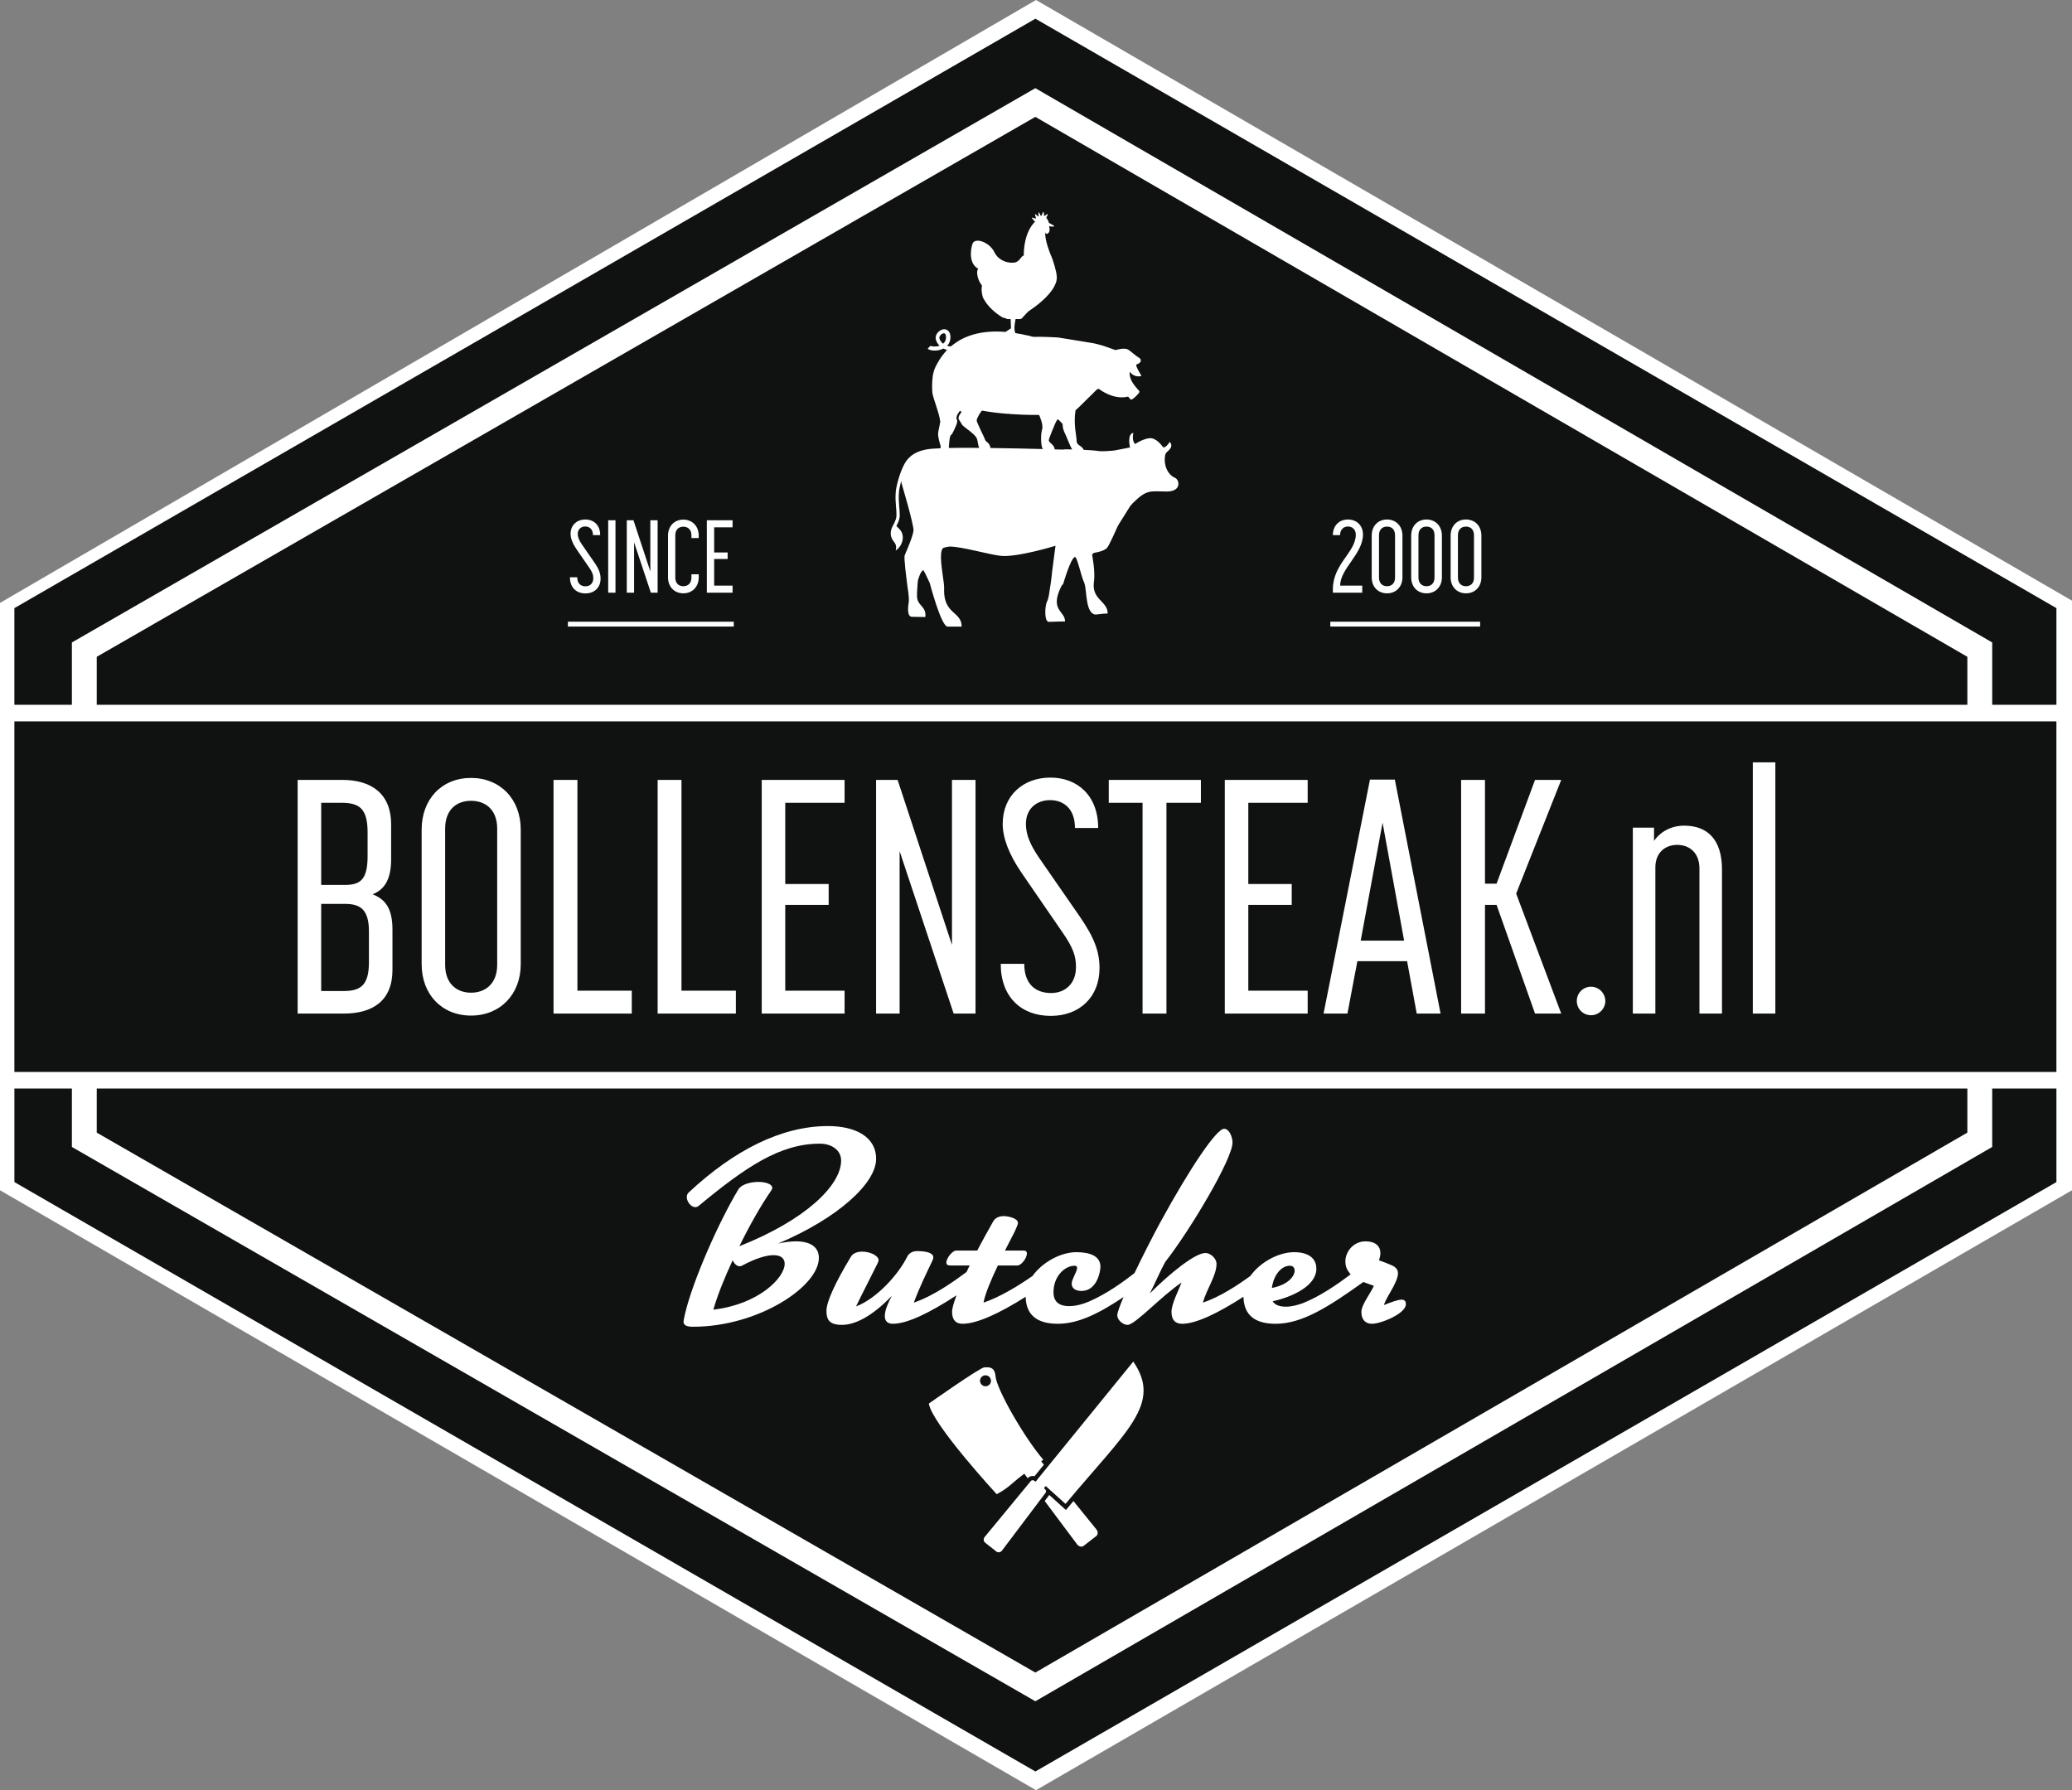 <svg viewBox="0 0 2422.74 2093.45" xmlns="http://www.w3.org/2000/svg" data-name="Laag 1" id="Laag_1">
  <rect x="0" y="0" width="2422.74" height="2093.45" fill="#808080" stroke="none"/>
  <defs>
    <style>
      .cls-1 {
        fill: #fff;
      }

      .cls-2 {
        fill: #101111;
      }
    </style>
  </defs>
  <polygon points="2422.74 1391.89 2422.74 702.43 1211.38 0 0 705.06 0 1391.89 1211.38 2093.45 2422.74 1391.89" class="cls-1"></polygon>
  <path d="M2300.39,1324.5v-51.54H113.13v51.54l1097.47,631.4,1089.79-631.4ZM1281.83,1796.3l-14.78,11.47c-2.1,1.67-5.54.93-7.54-1.68l-37.97-50.79,4.82-6.37c.12-.19.31-.4.51-.7l19.51,17.6,3.29-3.95c1.85-2.21,3.66-4.36,5.48-6.51l26.88,33.19c2.03,2.57,1.93,6.07-.19,7.73M1027.27,1473.5c0,.97,0,1.6-1.29,4.13-4.09,8.55-17.72,34.89-25.04,50.12,24.43-9.21,49.82-37.74,59.96-58.36,1.88-3.82,6.03-6.35,11.73-6.35,9.52,0,18.69,1.89,18.69,7.27,0,.97-.29,1.93-.59,2.87-7.03,14.93-15.87,32.69-22.22,50.12,23.19-7.86,47-24.9,61.64-35.79,1.21-2.53,2.41-5.06,3.67-7.66h-22.81c-3.21,0-4.47-1.29-4.47-3.48,0-5.09,7.29-13.96,11.41-13.96h24.75c6.06-11.75,12.7-23.46,18.72-34.26,2.23-3.79,6.64-6.03,12.08-6.03s16.78,2.53,16.78,7.95c0,1.57-1.3,4.73-3.79,10.14l-11.4,22.2h21.84c2.56,0,3.82,1.26,3.82,3.48,0,5.06-6.35,13.96-11.08,13.96h-22.87c-7.61,15.85-14.9,33-16.78,43.45,18.46-6.14,40.59-19.47,57.32-31.21,11.55-16.2,33.25-27.78,51.12-27.78,16.55,0,28.28,4.75,28.28,17.15,0,4.42-3.52,28.2-22.22,28.2-6.05,0-11.44-2.53-11.44-8.58,0-5.06,6.35-13.94,6.35-18.36,0-1.6-.97-2.56-2.82-2.56-11.44,0-24.78,12.06-24.78,31.1,0,12.03,7.94,16.15,18.11,16.15,7.61,0,16.14-2.19,23.42-5.38,20.96-9.04,40.21-23.18,53.15-33.2,10.05-20.96,21.69-43.68,29.66-58.45,35.86-65.65,66.28-110.37,75.16-110.37,6.03,0,9.82,9.51,9.82,16.15,0,19.06-49.12,101.84-78.66,139.58-5.67,10.14-12.96,27.28-18.02,36.79,23.46-23.46,52.91-47.26,65.02-47.26,6,0,12.96,6.35,12.96,12.68,0,13.96-11.73,29.48-15.87,45.35,20.14-6.8,40.74-20.53,55.44-31.16,11.52-16.25,33.24-27.84,51.15-27.84,16.52,0,26.02,6.98,26.02,19.35,0,19.98-27.9,32.98-51.09,38.07,2.88,4.76,8.94,6.32,15.58,6.32s13.64-1.9,19.66-4.12c20.63-8.07,41.59-22.88,55.91-33.66l-1.38-1.87c-3.5-4.12-4.76-8.56-4.76-13.3,0-11.74,9.85-23.47,23.52-23.47,11.38,0,17.43,5.38,17.43,13.94,0,2.55-.68,5.38-1.59,8.28,5.67,1.89,10.14,3.79,14.58,5.69,5.06,2.23,7.58,5.08,7.58,9.54,0,5.06-3.44,12.67-10.14,24.09-3.15,5.38-5.06,9.2-6.35,12.99,9.55-3.79,16.49-6.32,20.66-6.32,3.44,0,5.06,1.57,5.06,5.39,0,10.77-28.86,22.81-39.65,22.81-7,0-12.38-4.11-12.38-13.93,0-8.25,11.08-22.21,14.61-30.46-4.79-1.76-8.64-3.03-12.29-4.48-40.06,28.66-71.31,48.88-102.56,48.88-22.78,0-37.15-8.97-37.65-31.6-29.66,19.16-55.29,31.6-71.75,31.6-7.91,0-12.38-4.42-12.38-13.93s8.58-25.7,11.76-34.29c-23.78,15.87-54.26,49.51-63.14,49.51-5.38,0-12.02-5.72-12.02-11.12,0-3.07,2.88-11.02,7.29-21.42-28.31,18.92-52.53,31.24-76.78,31.24-22.78,0-37.15-8.97-37.66-31.57-30.37,19.3-57.03,31.57-73.69,31.57-7.91,0-12.32-4.42-12.32-13.93,0-3.97,1.94-10.83,5.17-19.33-30.8,20.11-57.38,33.26-74.37,33.26-6.94,0-9.47-3.79-9.47-9.17,0-6.66,4.09-15.87,8.2-23.49-22.84,23.78-42.8,33.95-58.32,33.95s-18.1-6.98-18.1-16.52c0-10.45,10.17-32.66,28.54-63.12,2.53-4.42,7.97-6.01,13.35-6.01,9.17,0,19.02,4.78,19.02,9.84M801.14,1535.67c9.17-38.39,39.04-106.23,62.14-144.64,3.5-6.03,14.31-8.88,23.49-8.88,8.58,0,16.2,2.56,16.2,6.98,0,.96-.32,1.9-1.27,3.19-12.08,17.43-25.37,40.9-37.15,65.02,77.1-30.47,118.96-71.07,118.96-100.23,0-12.07-11.11-19.69-24.75-19.69-46.91,0-86.92,27.31-142.09,72.97-1.26.95-2.53,1.26-3.79,1.26-4.76,0-9.85-6.35-9.85-11.71,0-1.93.68-4.16,2.23-5.42,52.65-49.15,108.14-77.69,163.02-77.69,31.1,0,56.14,12.05,56.14,38.39,0,28.53-44.74,69.43-114.52,98.94,7.64-1.57,14.61-2.53,20.66-2.53,16.46,0,26.93,6.32,26.93,19.31,0,33.66-71.02,80.58-147.18,80.58-8.23,0-11.08-2.21-11.08-6.03,0-.63.65-4.43,1.91-9.83M1151.01,1598.97c5.01-.1,12.03-1.24,13.04,10.54,1.31,15,33.12,71.04,55.88,97.53,0,0-.94.66-2.55,1.82l3.22,3.97-10.99,13.52c-.7-.21-1.44-.34-2.26-.34-2.12,0-4.15.97-5.69,2.69l-3.98-5.33c-5.34,4.05-10.41,8.05-13.59,10.94-9.53,8.66-18.69,12.99-18.69,12.99,0,0-75.34-81.65-79.35-105.93,0,0,59.96-42.32,64.97-42.4M1165.07,1814.41l-13.25-10.46c-1.93-1.54-2.13-4.49-.47-6.59l53.74-65.14c1.66-2.1,3.59-1.31,5.48.21l.37.29,2.59-3.2-.06-.06,111.65-137.21c33.94,49.52-7.46,80.44-79.24,166.42l-23.12-20.84c-.72.82-1.44,1.66-2.16,2.52l.35.26c1.91,1.5,3.12,3.2,1.46,5.29l-50.86,67.44c-1.66,2.1-4.56,2.58-6.49,1.06" class="cls-2"></path>
  <path d="M917.51,1477.94c0-6.01-4.11-10.14-12.99-10.14-8.26,0-20.58,3.5-37.13,12.37-.91.29-1.56.63-2.53.63-3.47,0-6.35-3.16-8.2-6.98-9.88,21.25-18.11,41.86-22.55,57.73,53.26-6.35,83.39-37.42,83.39-53.62" class="cls-2"></path>
  <path d="M1513.77,1485.87c0-3.16-1.85-5.71-5.38-5.71-9.85,0-19.02,10.14-21.25,26.01,19.02-3.79,26.63-13.64,26.63-20.3" class="cls-2"></path>
  <path d="M1148.66,1609.44c-2.91,2.02-3.63,6.01-1.58,8.92,2.01,2.9,6,3.61,8.89,1.6,2.94-2.02,3.64-6.01,1.62-8.91-2.01-2.91-6-3.64-8.93-1.61" class="cls-2"></path>
  <polygon points="1210.68 21.87 16.82 711.15 16.82 824.19 84.07 824.19 84.07 751.3 1210.6 103.11 2329.45 751.3 2329.45 824.19 2404.52 824.19 2404.52 711.15 1210.68 21.87" class="cls-2"></polygon>
  <polygon points="1616.61 962.04 1591.03 1100.02 1641.81 1100.02 1616.61 962.04" class="cls-2"></polygon>
  <path d="M429.82,1001.18v-27.5c0-27.52-8.91-34.89-30.6-34.89h-23.66v96.11h26.74c18.21,0,27.52-5.03,27.52-33.71" class="cls-2"></path>
  <path d="M550.75,1160.87c16.67,0,30.6-10.46,30.6-32.55v-159.3c0-22.09-13.57-32.55-30.6-32.55s-30.25,10.46-30.25,32.55v159.3c0,22.09,13.57,32.55,30.25,32.55" class="cls-2"></path>
  <path d="M431.38,1125.21v-36.04c0-25.57-10.1-32.16-27.91-32.16h-27.91v101.92h25.57c19.78,0,30.25-5.81,30.25-33.71" class="cls-2"></path>
  <path d="M16.82,1253.57h2387.68v-410.02H16.82v410.02ZM2049.53,891.5h26.35v293.78h-26.35v-293.78ZM1909.22,967.84h24.79v15.52c4.29-6.59,15.91-17.83,35.3-17.83,27.5,0,44.15,16.67,44.15,51.16v168.6h-26.35v-169.76c0-18.23-11.62-27.52-25.96-27.52s-25.57,9.3-25.57,26.34v170.94h-26.35v-217.44ZM1860.39,1153.89c9.28,0,16.67,7.77,16.67,16.67s-7.39,16.66-16.67,16.66-16.67-7.37-16.67-16.66,7.37-16.67,16.67-16.67M1708.45,912.03h27.91v121.32h13.55l44.97-121.32h30.62l-52.69,132.96,52.69,140.29h-30.62l-44.97-127.12h-13.55v127.12h-27.91v-273.25ZM1601.87,911.63h29.06l53.49,273.65h-27.87l-11.27-61.23h-58.15l-11.62,61.23h-27.89l54.25-273.65ZM1432.13,912.03h96.9v26.75h-69.41v94.97h50.78v24.42h-50.78v100.38h69.41v26.74h-96.9v-273.25ZM1296.46,912.03h107.73v26.75h-40.29v246.5h-27.93v-246.5h-39.51v-26.75ZM1241.81,1089.56l-47.66-69.38c-13.98-20.53-21.71-39.92-21.71-56.59,0-33.73,24.4-54.27,55.81-54.27s55.82,20.93,55.82,58.92h-27.15c0-23.27-13.94-32.56-29.06-32.56-15.91,0-28.3,10.06-28.3,27.9,0,12.8,5.44,24.81,15.15,39.14l48.03,69.38c17.08,24.81,22.9,41.1,22.9,60.08,0,33.33-22.9,55.81-57.01,55.81s-58.5-21.7-58.5-60.85h27.5c0,24.8,14.33,34.11,31.4,34.11s29.08-11.62,29.08-30.22c0-12.42-2.75-22.09-16.29-41.48M1024.37,912.03h25.18l63.57,193.01v-193.01h27.54v273.25h-25.57l-63.19-189.91v189.91h-27.52v-273.25ZM890.68,912.03h96.88v26.75h-69.39v94.97h50.78v24.42h-50.78v100.38h69.39v26.74h-96.88v-273.25ZM768.97,912.03h27.87v246.51h63.6v26.74h-91.48v-273.25ZM647.24,912.03h27.93v246.51h63.55v26.74h-91.48v-273.25ZM493.02,970.18c0-35.67,23.61-60.46,57.72-60.46s58.15,24.78,58.15,60.46v157.37c0,35.26-24.03,60.08-58.15,60.08s-57.72-24.81-57.72-60.08v-157.37ZM348.03,912.03h52.32c34.11,0,56.99,16.3,56.99,51.96v40.68c0,23.66-7.74,35.67-21.69,41.1,14.72,5.81,23.25,16.27,23.25,41.46v46.9c0,36.05-22.88,51.16-56.99,51.16h-53.88v-273.25Z" class="cls-2"></path>
  <polygon points="2329.44 1341.27 2322.18 1345.46 1210.6 1989.47 84.07 1341.27 84.07 1272.97 16.84 1272.97 16.84 1382.33 1210.66 2071.59 2404.52 1382.33 2404.52 1272.97 2329.44 1272.97 2329.44 1341.27" class="cls-2"></polygon>
  <path d="M1124.72,496.4c-1.09-2.33-3.63-5.68-3.84-6.44-.23-.78.08-2.8.47-3.71.24-.5,1.17-1.86,1.64-2.59l1.34-1.96-1.93-1.34-1.36,1.95c-.99,1.5-1.6,2.42-1.83,3-.57,1.21-.94,3.07-.82,4.11.12,1.05.92,2.41.92,2.41l-.25,2.34-.68,2.38s-4.79,11.75-6.3,12.11c-1.7.4-2.4,10.29-2.65,15.2,4.6-.08,9.43-.14,14.48-.16l3.02-.02c5.73,0,11.87.02,18.19.08-1.7-2.21-1.44-7.52-3.12-11.41-2.14-5.06-16.18-13.58-17.27-15.95" class="cls-2"></path>
  <path d="M1210.6,136.67L113.13,768.07v56.11h2187.26v-56.11L1210.6,136.67ZM1650.07,626.28c0-11.06,7.33-18.77,17.88-18.77s18.03,7.71,18.03,18.77v48.92c0,10.94-7.45,18.64-18.03,18.64s-17.88-7.7-17.88-18.64v-48.92ZM1603.9,626.28c0-11.06,7.33-18.77,17.93-18.77s18.01,7.71,18.01,18.77v48.92c0,10.94-7.43,18.64-18.01,18.64s-17.93-7.7-17.93-18.64v-48.92ZM1558.5,689.15c0-29.82,26.8-43.27,26.8-63.95,0-6.25-4.33-9.5-9.26-9.5s-9.14,3.62-9.14,10.1h-8.4c0-11.05,7.31-18.28,17.54-18.28s17.64,6.87,17.64,17.57c0,22.71-26.67,39.77-26.67,59.73h25.83v8.28h-34.35v-3.95ZM826.49,608.37h30.08v8.27h-21.52v29.44h15.75v7.59h-15.75v31.13h21.52v8.28h-30.08v-84.72ZM781.09,626.39c0-11.06,7.33-18.74,17.89-18.74s18.03,7.68,18.03,18.74v2.78h-8.52v-3.14c0-6.84-4.21-10.1-9.51-10.1s-9.38,3.25-9.38,10.1v49.4c0,6.84,4.19,10.1,9.38,10.1s9.51-3.25,9.51-10.1v-3.85h8.52v3.61c0,10.94-7.46,18.64-18.03,18.64s-17.89-7.7-17.89-18.64v-48.8ZM732.89,608.37h7.8l19.73,59.85v-59.85h8.52v84.72h-7.91l-19.61-58.88v58.88h-8.52v-84.72ZM711.15,608.37h8.52v84.74h-8.52v-84.74ZM688.68,663.42l-14.82-21.52c-4.31-6.36-6.7-12.39-6.7-17.54,0-10.46,7.54-16.85,17.31-16.85s17.31,6.51,17.31,18.28h-8.44c0-7.2-4.33-10.1-8.99-10.1-4.93,0-8.79,3.14-8.79,8.66,0,3.95,1.68,7.69,4.7,12.13l14.91,21.52c5.28,7.68,7.07,12.74,7.07,18.63,0,10.34-7.07,17.3-17.66,17.3s-18.17-6.71-18.17-18.86h8.54c0,7.69,4.46,10.57,9.73,10.57s9.04-3.61,9.04-9.37c0-3.83-.84-6.84-5.05-12.86M857.99,732.7h-193.97v-5.67h193.97v5.67ZM1364.16,574.78c-18.6,0-22.65-3.1-38.89,12.87-.37.4-1.13,1.18-1.13,1.18l-2.54,2.85-14.01,22.4-1.33,2.68s-9.22,21.01-11.77,23.87c-3.96,4.43-15.51,5.91-15.51,5.91l-2.07,2.02s4.13,20.17,2.1,32.47c-2.44,20.51,16.2,21.82,16.2,36.41-5.92,0-13.12,1.43-15.03,1.2-10.9-2.51-9.32-27.44-12.05-35.97.12-.02-.76-2.8-1.11-2.75-3.29-8.49-7.74-28.76-9.98-28.56-4.97.48-13.82,31.31-13.82,31.31,0,0-2.67,3.1-2.32,3.06-13.96,28.32,4.44,28.32,4.44,41.01-11.13,0-13.14.48-18.85.48s-4.78-18.48-2.38-23.49c2.32-4.29,2.63-10.4,3.78-17.16l.49-2.9c1.19-7.81,1.72-14.41,1.72-14.41l4.06-31.02s-45.81,14.07-64.64,11.7c-15.13-1.91-44.7-10.73-59.22-10.82-.12-.08-7.02,1.18-7.58,1.77-5.13,4.9-1.03,25.98.64,39.58l.35,2.9c.27,2.91.39,5.31.17,6.89-.08,28.42,20.55,24.69,20.55,42.47h-16.47c-7.45,0-20.7-50.5-20.7-50.5l-1.32-2.97s-4.76-10.3-6.14-12.38c-3.37.26-6.39,11.44-6.39,11.44l-.39,2.84s-.82,10.69-.82,15.55c0,12.17,11.21,11.66,9.77,24.81-8.21,0-10.31-.24-15.52-.24s-5.3-8.28-3.9-16.65c.82-7.2-1.31-15.81-2.2-24.51l-.33-2.9s-3.41-25.09-2.14-27.98c.8-1.88,2.28-5.29,3.9-9.24,1.29-3.02.49-1.78,1.64-4.09,2.18-5.63,4.23-11.58,4.7-15.29.8-6.11-14.07-55.83-14.07-55.83,0,0-.16-.99-.27-2.59-1.44,5.3-2.4,10.31-2.65,13.31-.54,6.6-.12,11.97.33,17.18.29,3.37.58,6.55.57,9.88-.02,4.75-1.83,8.34-3.57,11.83-.12.2-.22.42-.33.64,2.1,2.86,8.34,5.91,7.39,15.18-1,9.26-8.21,13.58-8.21,13.58,0,0,1.7-5.39-1.27-9.18-2.94-3.77-4.76-6.89-4.5-11.96.23-4.21,1.95-6.74,3.55-9.94,1.6-3.25,3.12-6.3,3.14-10.18.02-3.15-.23-6.26-.52-9.53-.43-5.12-.94-10.91-.35-17.81.66-7.71,5.17-23.88,10.49-33.22,4.54-8.29,13.84-15.92,32.51-17.29,2.87-.19,6.04-.36,9.43-.5,0-1.6.06-2.69.06-2.69,0,0-3.28-9.76-2.94-14.62.25-4.29,1.68-7.18,2.13-12.29.51.08.68-2.29.12-2.38-.1-6.8-8.5-27.48-8.99-33.01-.31-3.67-.62-11.42.43-18.89.06-1.85,1.03-4.44.78-4.21.58-2.48,1.33-4.8,2.36-6.84,2.22-4.39,6.22-12.26,13.66-19.98-1.4-.36-2.85-.92-4.29-1.7-5.34,2.71-12.03,2.93-15.96,1.53-1.01-.33-1.83-.79-2.44-1.34l3.27-3.45c.84.78,5.85,1.54,10.68-.02-1.97-1.9-3.53-4.25-4.29-6.91-.95-3.05.08-6.46,2.73-9.12,2.59-2.65,6.12-3.81,8.99-2.95,1.46.44,4.11,1.84,5.01,6.25l.02.15c.72,5.11-.57,9.45-3.63,12.65v.02c.57.18,1.15.34,1.66.46,1.17.22,2.16.24,2.96.06.47-.42.95-.84,1.5-1.26,0,0,2.03-1.36,1.89-1.47,12.46-9.25,31.38-16.39,60.27-14.05,2.26-1.52,6.35-4.19,6.35-4.19l-.39-10.76c-1.54.04-3.04.02-4.44-.2-.88-.84-4.46-1.72-4.19-1.37-4.74-2.43-16.86-10.84-22.55-21.58l-1.19-1.89s-2.65-8.15-1.15-14.22c-7.56-9.87-6.02-20.06-4.07-19.46-10.84-5.59-9.8-20.47-7.17-29.02,2.63-8.57,20.08-2.4,25.77,9.5,5.69,11.89,20.33,13.63,25.32,11.56,5.01-2.08,6.04-7.41,8.99-7.59,0-1.26.1-3.65.1-3.65l.14-2.38v-.24c1.79-24.45,13-33.33,13-33.33,0,0-4.13-4.23-3.8-4.71.39-.5,4.31,1.3,4.72.94.41-.36-1.38-4.95-.95-5.24.37-.3,3.7,3.15,4.09,2.9.35-.23-.6-4.5.18-4.86.78-.38,2.15,4.37,2.79,4.25.64-.12,2.01-4.77,2.65-4.75,1.15.04.39,4.71,1.09,4.71s3.35-2.57,3.96-2.28c.59.3-1.66,4.34-1.66,4.34,0,0,2.61,3.15,2.69,4.99.08,1.83,6.9,3.67,6.51,4.87-.43,1.17-5.98.04-5.98.04,0,0,1.77,5.03-.33,7.52-2.42,2.79-4.17,1.11-4-.9-1.3,9.7,7.37,29.41,7.37,29.41l.8,1.98s4.85,13.43,5.28,21.06c1.11,18.7-32.12,39.73-32.12,39.73l-1.64,1.28-7.6,8.11-2.34.46s-3.59-.08-4.46-.1c-.76,3.33-2.44,12-.33,16.46,4.76.72,9.73,1.68,14.93,2.92.25,0,.47-.02.64-.02.55,0,.86.16.93.4,1.48.36,2.91.68,4.43,1.08,9.65-.38,27.29.63,27.29.63l2.38.22s35.1,5.58,41.46,6.76c2.69.5,9.3,2.42,9.3,2.42l2.28.7,13.55,4.78s10.58-3.55,15.2-.3c4.66,3.27,6.24,5.33,13.64,10.28,2.67,4.74-3.08,6.11-4.56,7.01-1.48.9,6.02,13.14,6.02,13.14,0,0-7.5,3.05-13.8-4.83-1.09,12.53,11.6,21.39,11.46,23.39-.18,2-8.17,9.52-9.79,9.18-1.64-.32-2.88-3.66-3.78-3.45-17.56,4.21-34.01-9.18-34.01-9.18,0,0-2.3.72-2.3.88-4,4.01-20.74,20.46-20.74,20.46l-2.28,2.11s-1.56,1.4-1.87,1.64c-2.63,16.89,1.31,30,1.31,36.01,0,5.18,6.43,5.37,8.19,10.25,6.65.32,13.33.76,17.56,1.44,4.29.68,16.1-.4,16.1-.4l3.06-.4,17.46-3.37s-3.68-15.87,3.94-17.07c-2.12,9.54,2.05,13.01,2.05,13.01,0,0,11.93-7.88,19.32-6.69,7.39,1.2,13.35,10.5,13.35,10.5,0,0,2.85,1.56,7.86-6.33,5.52,6.69-3.1,10.62-4.78,13.71-1.64,3.12-3.31,20.28,9.79,27.92,6.22,1.18,10.02,16.45-8.58,16.45M1730.69,732.7h-175.21v-5.67h175.21v5.67ZM1732.14,675.19c0,10.94-7.45,18.64-18.01,18.64s-17.93-7.7-17.93-18.64v-48.92c0-11.06,7.33-18.77,17.93-18.77s18.01,7.71,18.01,18.77v48.92Z" class="cls-2"></path>
  <path d="M1714.13,615.82c-5.3,0-9.4,3.24-9.4,10.11v49.52c0,6.84,4.21,10.1,9.4,10.1s9.37-3.25,9.37-10.1v-49.52c0-6.87-4.09-10.11-9.37-10.11" class="cls-2"></path>
  <path d="M1621.81,685.53c5.18,0,9.39-3.25,9.39-10.1v-49.52c0-6.87-4.09-10.1-9.39-10.1s-9.38,3.23-9.38,10.1v49.52c0,6.84,4.21,10.1,9.38,10.1" class="cls-2"></path>
  <path d="M1667.97,685.53c5.18,0,9.38-3.25,9.38-10.1v-49.52c0-6.87-4.07-10.1-9.38-10.1s-9.4,3.23-9.4,10.1v49.52c0,6.84,4.21,10.1,9.4,10.1" class="cls-2"></path>
  <path d="M1242.53,495.91s-4.56-5.32-5.73-5.62c-.25-.06-1.62,2.27-1.62,2.27l-1.09,2.1s-7.95,18.3-7.78,20.42c.29,2.88,6.63,4.91,6.92,10.43,5.77.16,9.26.25,9.26.25l3.04-.32s3.31.02,8.13.13c-3.14-5.14-6.47-14.93-8.27-18.39-3.31-6.36-2.87-11.26-2.87-11.26" class="cls-2"></path>
  <path d="M1104.31,389.82c-1.13-.34-2.92.4-4.27,1.73-1.07,1.1-2.03,2.82-1.54,4.45.66,2.36,2.28,4.39,4.23,5.91,2.75-2.23,3.84-5.41,3.27-9.5-.21-1.03-.68-2.31-1.7-2.59" class="cls-2"></path>
  <path d="M1218.5,502.33c1.93-5.6-3.53-17.09-3.53-17.09,0,0-15.15.24-33.86-1.07-.1-.4-2.51-.36-2.48-.19-9.75-.75-20.33-1.93-30.14-3.77-1.27.08-6.51,8.99-6.51,11.44s9.18,19.96,9.86,22.63c.66,2.52,5.65,3.41,6.22,9.62,22.08.28,44.99.8,61.34,1.22-2.55-2.77-2.65-17.64-.92-22.8" class="cls-2"></path>
</svg>